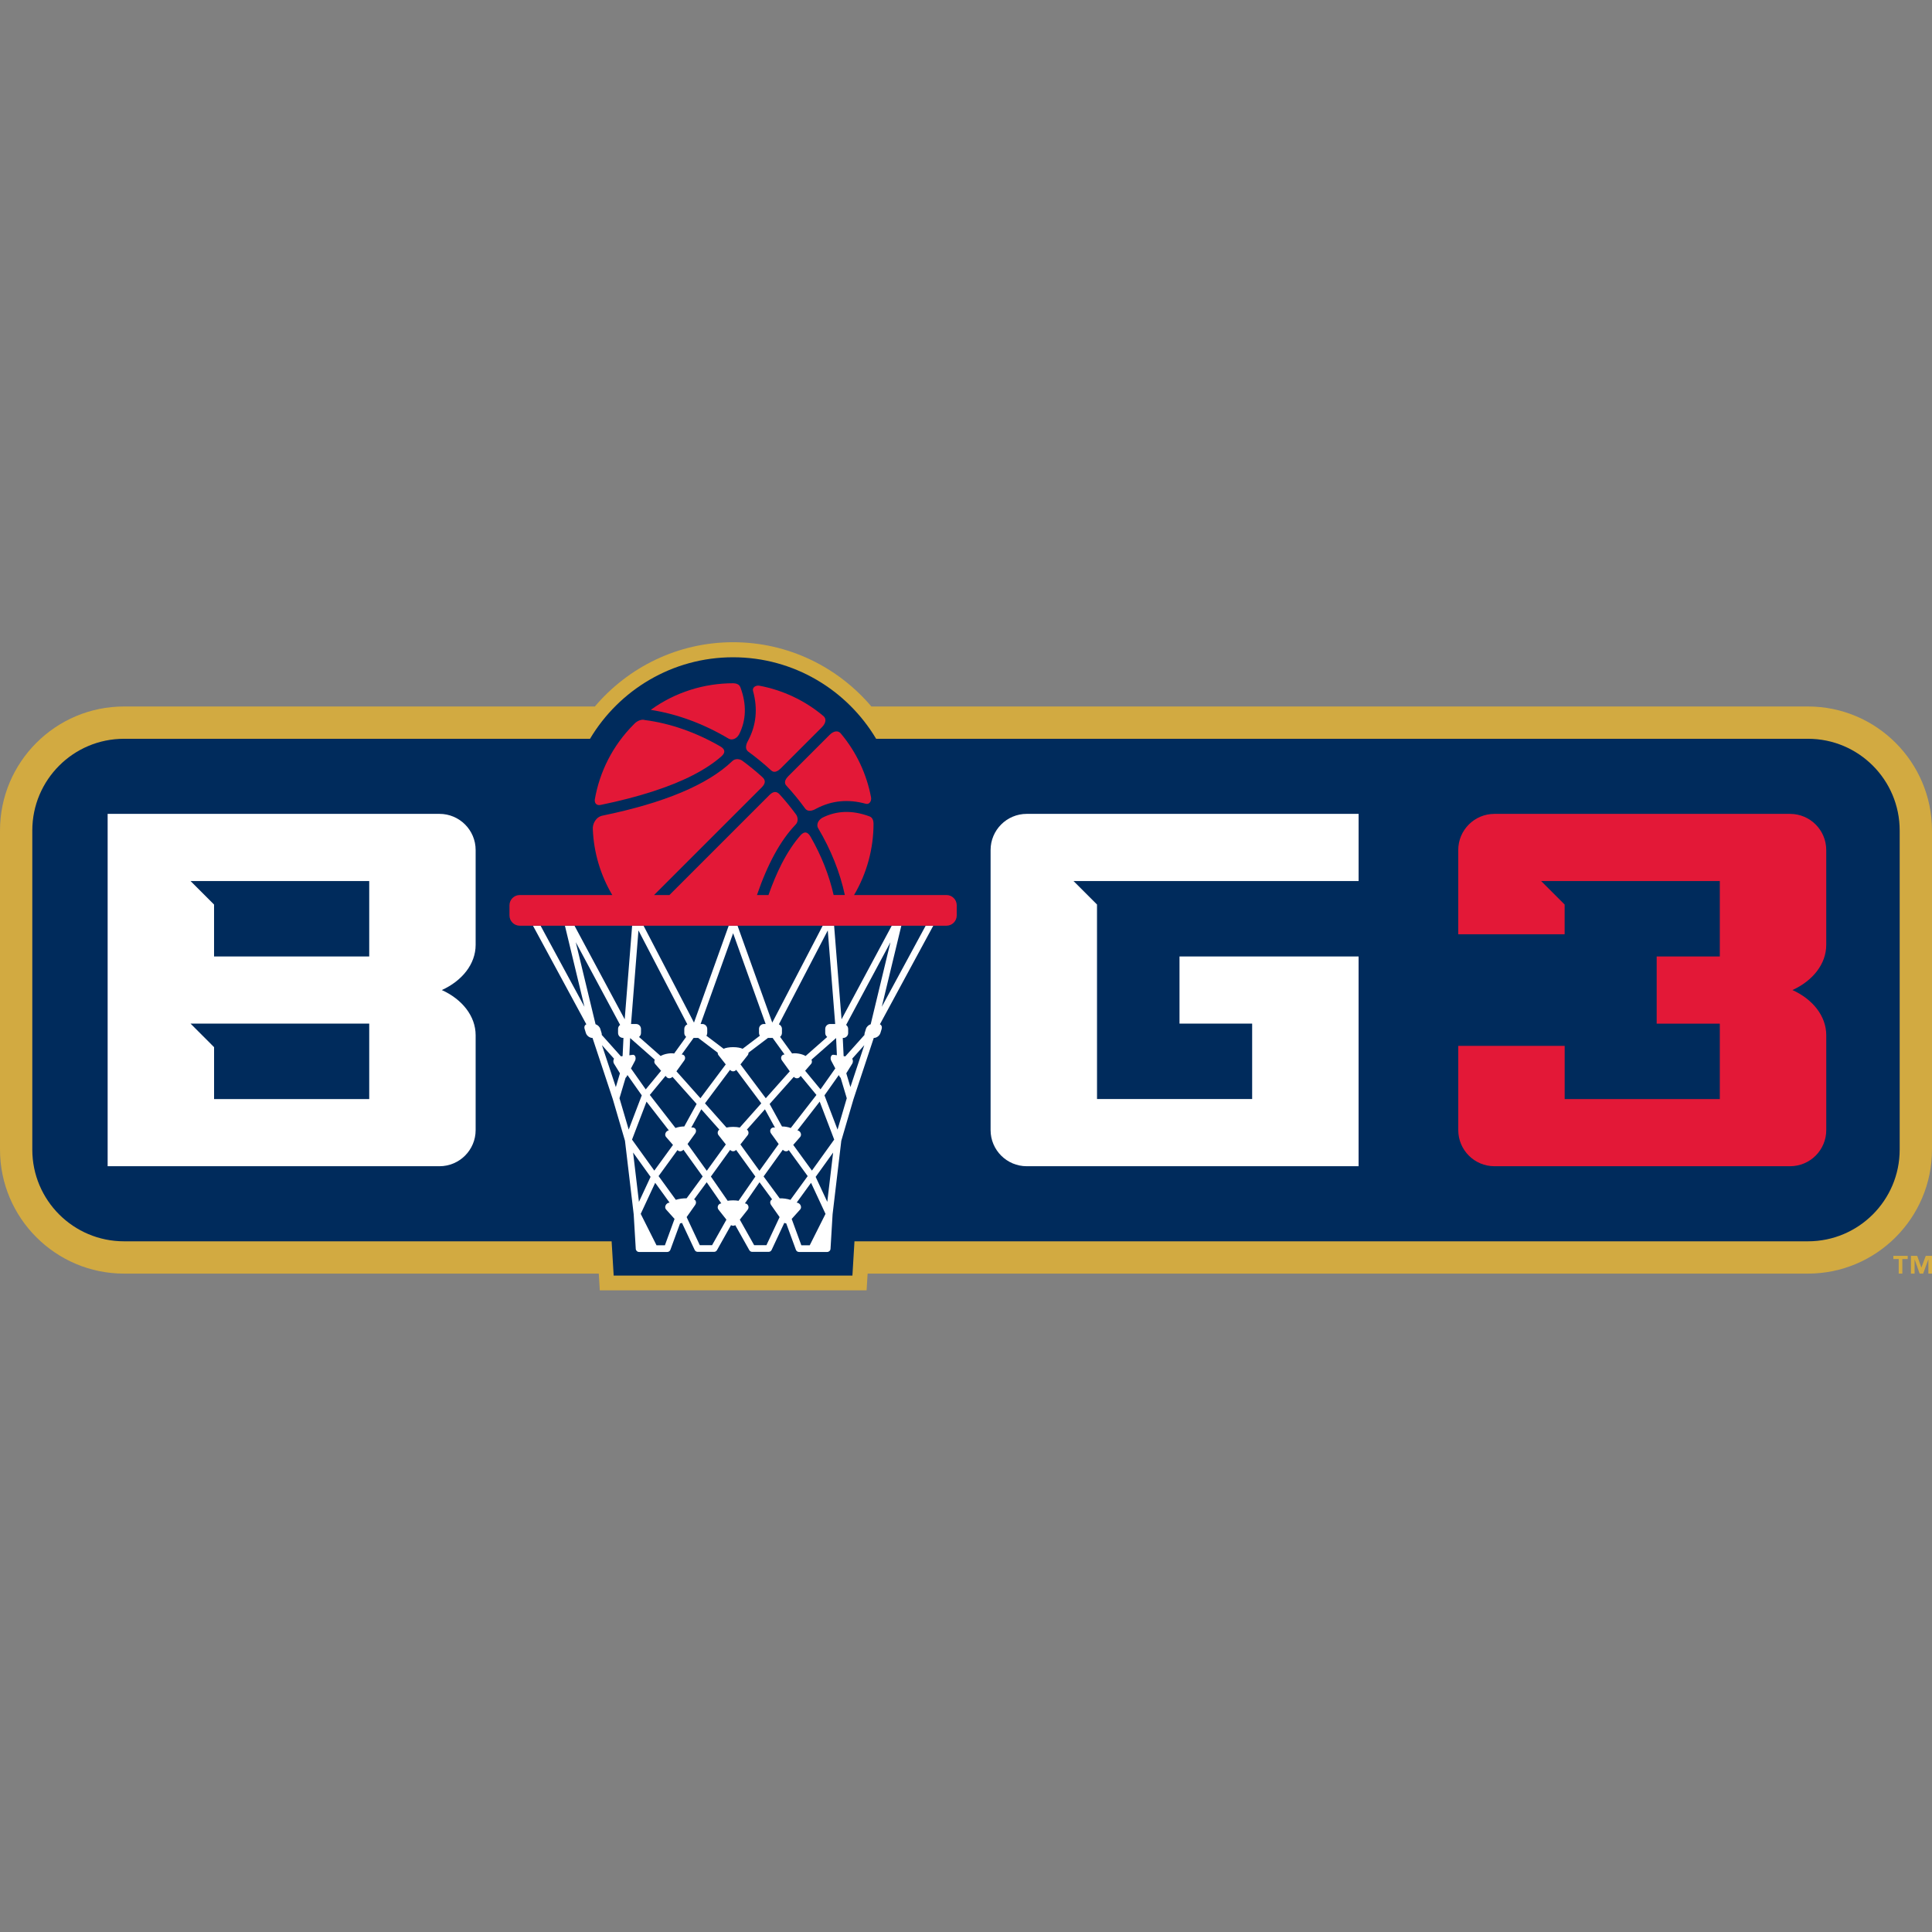 <?xml version="1.0" encoding="UTF-8"?>
<svg width="500px" height="500px" viewBox="0 0 500 500" version="1.1" xmlns="http://www.w3.org/2000/svg" xmlns:xlink="http://www.w3.org/1999/xlink">
    <rect x="0" y="0" width="500" height="500" fill="#808080" stroke="none"/>
    <!-- Generator: Sketch 63.1 (92452) - https://sketch.com -->
    <title>Big 3</title>
    <desc>Created with Sketch.</desc>
    <g id="Big-3" stroke="none" stroke-width="1" fill="none" fill-rule="evenodd">
        <g id="Company-Logos-/-External-/-Big-3" transform="translate(0, 166)">
            <g>
                <path d="M493.712,159.835 L492.321,159.835 L492.321,163.609 L491.382,163.609 L491.382,159.835 L489.996,159.835 L489.996,159.012 L493.712,159.012 L493.712,159.835 L493.712,159.835 Z M500,163.614 L499.065,163.614 L499.065,159.96 L499.038,159.96 L497.71,163.614 L496.802,163.614 L495.514,159.96 L495.492,159.96 L495.492,163.614 L494.548,163.614 L494.548,159.016 L496.172,159.016 L497.241,162.021 L497.267,162.021 L498.381,159.016 L499.996,159.016 L499.996,163.614 L500,163.614 Z" id="Shape" fill="#D2AA41" fill-rule="nonzero"></path>
                <path d="M467.903,16.838 L225.51,16.838 C216.892,6.682 204.056,0.206 189.723,0.206 C175.389,0.206 162.567,6.686 153.949,16.838 L32.097,16.838 C14.396,16.838 0,31.234 0,48.936 L0,131.512 C0,149.213 14.401,163.609 32.097,163.609 L154.964,163.609 L155.228,167.938 L224.275,167.938 L224.539,163.609 L467.898,163.609 C485.599,163.609 499.996,149.208 499.996,131.512 L499.996,48.936 C499.996,31.234 485.599,16.838 467.903,16.838 Z" id="Path" fill="#D2AA41" fill-rule="nonzero"></path>
                <path d="M467.903,25.197 L226.74,25.197 C219.222,12.576 205.443,4.101 189.718,4.101 C173.994,4.101 160.215,12.576 152.697,25.197 L32.097,25.197 C18.985,25.197 8.359,35.827 8.359,48.936 L8.359,131.512 C8.359,144.624 18.989,155.25 32.097,155.25 L158.287,155.25 L158.819,164.119 L220.604,164.119 L221.136,155.25 L467.898,155.25 C481.011,155.25 491.637,144.62 491.637,131.512 L491.637,48.936 C491.637,35.823 481.011,25.197 467.903,25.197 Z" id="Path" fill="#002B5C" fill-rule="nonzero"></path>
                <path d="M113.734,44.629 L27.858,44.629 L27.858,135.818 L113.734,135.818 C118.904,135.818 123.095,131.628 123.095,126.458 L123.095,101.919 C123.095,96.945 119.584,92.598 114.338,90.224 C119.58,87.849 123.095,83.502 123.095,78.529 L123.095,53.989 C123.095,48.819 118.904,44.629 113.734,44.629 Z M95.55,118.435 L55.403,118.435 L55.403,105.004 L49.316,98.913 L95.555,98.913 L95.555,118.435 L95.55,118.435 Z M95.55,81.53 L55.398,81.53 L55.398,68.095 L49.316,62.013 L95.555,62.013 L95.555,81.53 L95.55,81.53 Z" id="Shape" fill="#FFFFFF" fill-rule="nonzero"></path>
                <path d="M351.601,44.629 L265.725,44.629 C260.555,44.629 256.364,48.819 256.364,53.989 L256.364,126.458 C256.364,131.628 260.555,135.818 265.725,135.818 L351.601,135.818 L351.601,81.53 L305.255,81.53 L305.255,98.913 L324.056,98.913 L324.056,118.43 L283.909,118.43 L283.904,68.09 L277.822,62.008 L351.606,62.008 L351.606,44.629 L351.601,44.629 Z" id="Path" fill="#FFFFFF" fill-rule="nonzero"></path>
                <path d="M472.63,78.533 L472.63,53.994 C472.63,48.824 468.439,44.633 463.269,44.633 L386.753,44.633 C381.583,44.633 377.393,48.824 377.393,53.994 L377.393,75.792 L404.928,75.792 L404.928,68.099 L398.846,62.017 L445.085,62.017 L445.085,81.534 L428.748,81.534 L428.748,98.918 L445.085,98.918 L445.085,118.435 L404.937,118.435 L404.937,104.66 L377.397,104.66 L377.397,126.458 C377.397,131.628 381.588,135.818 386.758,135.818 L463.274,135.818 C468.444,135.818 472.634,131.628 472.634,126.458 L472.634,101.914 C472.634,96.941 469.119,92.594 463.882,90.224 C469.114,87.849 472.63,83.502 472.63,78.533 Z" id="Path" fill="#E31837" fill-rule="nonzero"></path>
                <g id="Group" transform="translate(131.485, 10.733)" fill-rule="nonzero">
                    <path d="M96.234,88.359 L110.049,62.835 L108.081,62.835 L96.717,83.828 L101.78,62.835 L99.302,62.835 L86.306,87.066 L84.383,62.835 L81.431,62.835 L68.377,87.916 L59.387,62.835 L57.106,62.835 L48.117,87.916 L35.063,62.835 L32.111,62.835 L30.188,87.066 L17.191,62.835 L14.714,62.835 L19.776,83.828 L8.412,62.835 L6.445,62.835 L20.259,88.359 C19.843,88.547 19.647,89.007 19.812,89.544 L20.139,90.608 C20.353,91.306 21.105,91.878 21.802,91.878 L21.856,91.878 L27.111,107.742 L30.259,118.493 L32.513,137.509 L33.05,146.462 C33.077,146.923 33.457,147.276 33.913,147.276 C33.931,147.276 33.949,147.276 33.967,147.276 L41.199,147.276 C41.561,147.276 41.887,147.048 42.013,146.708 L44.517,139.866 C44.566,139.866 44.611,139.861 44.66,139.857 C44.781,139.839 44.897,139.799 45.009,139.741 L48.292,146.749 C48.435,147.053 48.739,147.245 49.074,147.245 L53.314,147.245 C53.627,147.245 53.913,147.075 54.07,146.802 L57.706,140.331 C57.867,140.434 58.055,140.492 58.251,140.492 C58.448,140.492 58.636,140.434 58.797,140.331 L62.433,146.802 C62.585,147.075 62.876,147.245 63.189,147.245 L67.428,147.245 C67.764,147.245 68.068,147.053 68.211,146.749 L71.494,139.741 C71.606,139.799 71.722,139.839 71.843,139.857 C71.892,139.866 71.936,139.866 71.986,139.866 L74.49,146.708 C74.615,147.048 74.937,147.276 75.304,147.276 L82.536,147.276 C82.554,147.276 82.572,147.276 82.589,147.276 C83.041,147.276 83.426,146.923 83.453,146.462 L83.989,137.509 L86.243,118.493 L89.392,107.742 L94.647,91.878 L94.7,91.878 C95.398,91.878 96.149,91.306 96.364,90.608 L96.691,89.544 C96.843,89.007 96.65,88.547 96.234,88.359 Z M85.103,96.36 L84.208,96.239 C83.931,96.203 83.676,96.386 83.555,96.717 C83.435,97.048 83.466,97.464 83.64,97.791 L84.687,99.772 L80.863,105.192 L76.887,100.376 L78.426,98.609 C78.663,98.336 78.708,97.929 78.542,97.558 C78.538,97.545 78.529,97.531 78.52,97.518 L84.897,91.905 L85.103,96.36 Z M48.542,115.523 C48.372,115.197 48.023,115.018 47.634,115.063 L47.411,115.089 L50.013,110.349 L54.682,115.608 C54.548,115.707 54.432,115.832 54.356,115.988 C54.186,116.337 54.231,116.749 54.472,117.053 L56.36,119.445 L51.431,126.266 L46.453,119.338 L48.426,116.601 C48.667,116.266 48.712,115.85 48.542,115.523 Z M45.599,114.799 C45.282,114.79 44.928,114.812 44.557,114.87 C44.106,114.942 43.685,115.054 43.327,115.188 L36.686,106.632 L40.76,101.699 L41.051,102.03 C41.243,102.25 41.534,102.357 41.843,102.317 C42.106,102.285 42.357,102.151 42.545,101.945 L48.801,108.971 L45.599,114.799 Z M50.962,108.81 L57.451,100.139 L57.455,100.143 C57.648,100.385 57.938,100.528 58.247,100.528 C58.555,100.528 58.846,100.385 59.038,100.143 L59.043,100.139 L65.532,108.81 L59.969,115.076 C59.481,114.964 58.891,114.902 58.247,114.902 C57.603,114.902 57.013,114.969 56.525,115.076 L50.962,108.81 Z M62.133,115.993 C62.057,115.836 61.945,115.707 61.807,115.613 L66.476,110.353 L69.079,115.094 L68.855,115.067 C68.47,115.022 68.117,115.197 67.947,115.528 C67.777,115.854 67.822,116.275 68.064,116.606 L70.036,119.343 L65.058,126.27 L60.13,119.45 L62.017,117.057 C62.254,116.753 62.299,116.337 62.133,115.993 Z M67.697,108.976 L73.953,101.95 C74.141,102.156 74.392,102.29 74.656,102.321 C74.964,102.357 75.255,102.254 75.447,102.035 L75.733,101.704 L79.808,106.637 L73.166,115.192 C72.804,115.058 72.384,114.942 71.936,114.875 C71.561,114.817 71.208,114.794 70.894,114.803 L67.697,108.976 Z M82.742,64.061 L84.66,88.274 L83.354,88.274 C82.657,88.274 82.084,88.846 82.084,89.544 L82.084,90.608 C82.084,91.024 82.29,91.395 82.598,91.628 L76.999,96.556 C76.552,96.284 75.877,96.047 75.121,95.93 C74.499,95.832 73.936,95.832 73.506,95.908 L70.398,91.601 C70.693,91.369 70.881,91.006 70.881,90.604 L70.881,89.539 C70.881,89.012 70.555,88.555 70.089,88.363 L82.742,64.061 Z M68.466,91.878 L71.556,96.163 C71.216,96.163 70.917,96.333 70.765,96.628 C70.595,96.954 70.64,97.375 70.881,97.706 L72.907,100.519 L66.699,107.491 L60.148,98.734 L62.013,96.369 C62.165,96.176 62.236,95.939 62.227,95.702 L67.272,91.878 L68.466,91.878 Z M58.247,64.785 C60.143,70.076 64.835,83.162 66.664,88.274 L66.216,88.274 C65.519,88.274 64.946,88.846 64.946,89.544 L64.946,90.608 C64.946,90.868 65.027,91.109 65.161,91.315 L60.707,94.687 C60.174,94.436 59.271,94.271 58.247,94.271 C57.223,94.271 56.319,94.436 55.787,94.687 L51.333,91.315 C51.467,91.114 51.547,90.872 51.547,90.608 L51.547,89.544 C51.547,88.846 50.975,88.274 50.277,88.274 L49.83,88.274 C51.659,83.162 56.351,70.076 58.247,64.785 Z M49.213,91.878 L54.258,95.702 C54.249,95.939 54.32,96.176 54.472,96.369 L56.337,98.734 L49.785,107.491 L43.578,100.519 L45.604,97.706 C45.841,97.375 45.886,96.954 45.72,96.628 C45.568,96.333 45.268,96.163 44.928,96.163 L48.019,91.878 L49.213,91.878 Z M33.748,64.061 L46.4,88.368 C45.935,88.56 45.608,89.016 45.608,89.544 L45.608,90.608 C45.608,91.011 45.801,91.373 46.091,91.606 L42.983,95.912 C42.554,95.836 41.986,95.836 41.369,95.935 C40.613,96.051 39.937,96.288 39.49,96.561 L33.891,91.632 C34.204,91.4 34.405,91.029 34.405,90.613 L34.405,89.548 C34.405,88.851 33.833,88.278 33.135,88.278 L31.829,88.278 L33.748,64.061 Z M31.597,91.914 L37.974,97.527 C37.965,97.54 37.961,97.554 37.952,97.567 C37.782,97.934 37.826,98.341 38.068,98.618 L39.606,100.385 L35.631,105.201 L31.807,99.781 L32.853,97.8 C33.028,97.473 33.059,97.057 32.938,96.726 C32.818,96.395 32.563,96.208 32.285,96.248 L31.391,96.369 L31.597,91.914 Z M24.199,90.608 L23.873,89.544 C23.703,88.989 23.193,88.515 22.643,88.341 L17.527,67.115 L29.003,88.511 C28.681,88.743 28.47,89.119 28.47,89.539 L28.47,90.604 C28.47,91.301 29.043,91.874 29.741,91.874 L29.866,91.874 L29.642,96.588 L29.204,96.646 L24.244,91.096 C24.267,90.953 24.253,90.783 24.199,90.608 Z M24.298,93.757 L27.424,97.254 C27.384,97.321 27.352,97.397 27.326,97.478 C27.205,97.84 27.236,98.251 27.411,98.529 L28.958,101.038 L27.894,104.606 L24.298,93.757 Z M28.837,107.487 L30.416,102.2 C30.528,102.12 30.626,102.004 30.702,101.86 L30.899,101.489 L34.606,106.74 L31.221,115.608 L28.837,107.487 Z M35.836,108.368 L41.606,115.801 C41.248,115.868 40.93,116.118 40.774,116.462 C40.604,116.829 40.648,117.236 40.89,117.513 L42.683,119.571 L37.849,126.221 L32.084,118.198 L35.836,108.368 Z M33.873,134.307 L32.361,121.543 L36.883,127.835 L33.873,134.307 Z M40.595,145.541 L38.417,145.541 L34.334,137.415 L38.077,129.374 L41.802,134.499 L41.677,134.517 C41.292,134.575 40.939,134.852 40.769,135.224 C40.599,135.595 40.644,136.002 40.886,136.27 L43.086,138.721 L40.595,145.541 Z M44.799,133.475 C44.298,133.547 43.828,133.649 43.417,133.779 L38.953,127.639 L43.851,120.903 L43.869,120.926 C44.061,121.145 44.352,121.252 44.66,121.212 C44.937,121.176 45.197,121.033 45.389,120.809 L50.367,127.733 L46.208,133.39 C45.787,133.381 45.309,133.403 44.799,133.475 Z M52.804,145.514 L49.62,145.514 L46.216,138.251 L48.426,135.112 C48.663,134.772 48.708,134.352 48.542,134.03 C48.453,133.864 48.314,133.739 48.148,133.663 L51.409,129.231 L55.192,134.7 C54.835,134.727 54.517,134.937 54.356,135.264 C54.186,135.613 54.231,136.024 54.472,136.328 L56.512,138.913 L52.804,145.514 Z M58.247,133.918 C57.737,133.918 57.254,133.958 56.834,134.03 L52.491,127.755 L57.478,120.854 C57.67,121.078 57.947,121.212 58.247,121.212 C58.542,121.212 58.824,121.082 59.016,120.854 L64.003,127.755 L59.66,134.03 C59.24,133.958 58.757,133.918 58.247,133.918 Z M66.869,145.514 L63.685,145.514 L59.978,138.913 L62.017,136.328 C62.254,136.024 62.299,135.613 62.133,135.264 C61.977,134.937 61.655,134.727 61.297,134.7 L65.081,129.231 L68.341,133.663 C68.175,133.734 68.037,133.86 67.947,134.03 C67.777,134.352 67.822,134.772 68.064,135.112 L70.273,138.251 L66.869,145.514 Z M71.695,133.475 C71.185,133.403 70.707,133.381 70.291,133.394 L66.131,127.737 L71.109,120.814 C71.297,121.033 71.561,121.181 71.838,121.216 C72.147,121.252 72.437,121.149 72.63,120.93 L72.648,120.908 L77.545,127.643 L73.081,133.784 C72.665,133.649 72.191,133.547 71.695,133.475 Z M78.077,145.541 L75.899,145.541 L73.403,138.725 L75.604,136.275 C75.841,136.011 75.89,135.604 75.72,135.228 C75.55,134.857 75.201,134.58 74.812,134.521 L74.687,134.504 L78.412,129.378 L82.156,137.419 L78.077,145.541 Z M82.616,134.307 L79.606,127.84 L84.128,121.547 L82.616,134.307 Z M78.64,126.216 L73.806,119.566 L75.599,117.509 C75.836,117.236 75.886,116.829 75.716,116.458 C75.559,116.114 75.242,115.863 74.884,115.796 L80.653,108.363 L84.405,118.189 L78.64,126.216 Z M85.273,115.613 L81.887,106.744 L85.595,101.494 L85.792,101.865 C85.868,102.008 85.966,102.124 86.078,102.205 L87.657,107.491 L85.273,115.613 Z M88.6,104.602 L87.536,101.033 L89.083,98.524 C89.258,98.242 89.289,97.835 89.168,97.473 C89.141,97.393 89.106,97.321 89.07,97.25 L92.196,93.752 L88.6,104.602 Z M93.851,88.341 C93.301,88.515 92.791,88.989 92.621,89.544 L92.294,90.608 C92.241,90.783 92.223,90.953 92.245,91.105 L87.285,96.655 L86.847,96.597 L86.623,91.883 L86.749,91.883 C87.446,91.883 88.019,91.31 88.019,90.613 L88.019,89.548 C88.019,89.123 87.809,88.748 87.487,88.52 L98.962,67.124 L93.851,88.341 Z" id="Shape" fill="#FFFFFF"></path>
                    <g fill="#E31837" id="Path">
                        <path d="M72.089,26.659 C73.797,28.515 75.385,30.456 76.843,32.455 C77.777,33.766 79.49,32.688 79.794,32.527 C83.743,30.443 88.019,30.027 92.549,31.275 C93.529,31.57 94.123,30.51 93.94,29.611 C92.813,23.658 90.192,17.934 86.078,13.05 C85.505,12.388 84.423,12.241 83.184,13.484 L72.518,24.15 C71.082,25.586 71.852,26.418 72.089,26.659 Z"></path>
                        <path d="M24.123,31.547 C33.882,29.526 41.834,26.959 47.809,23.9 C50.787,22.37 53.287,20.72 55.286,18.949 C56.333,17.965 56.167,17.12 54.826,16.373 C48.596,12.795 41.968,10.461 35.434,9.62 C34.571,9.316 33.341,9.817 32.54,10.733 C27.044,16.23 23.681,23.059 22.446,30.192 C22.352,31.31 23.077,31.834 24.123,31.547 Z"></path>
                        <path d="M59.79,13.327 C61.646,9.651 61.771,5.59 60.165,1.234 C60.031,0.863 59.723,0.125 58.256,0.094 C50.76,0.094 43.265,2.388 36.928,6.981 C43.748,8.032 50.631,10.59 57.062,14.414 C57.88,14.915 59.106,14.544 59.79,13.327 Z"></path>
                        <path d="M62.227,17.835 C64.231,19.298 66.167,20.886 68.023,22.589 C68.265,22.826 69.097,23.596 70.537,22.156 L81.203,11.489 C82.442,10.25 82.299,9.168 81.637,8.596 C76.749,4.486 71.029,1.86 65.072,0.733 C64.173,0.55 63.113,1.145 63.408,2.124 C64.656,6.655 64.235,10.93 62.156,14.879 C61.995,15.183 60.917,16.901 62.227,17.835 Z"></path>
                        <path d="M113.47,54.902 L89.544,54.902 C92.894,49.222 94.584,42.826 94.584,36.422 C94.553,34.955 93.819,34.642 93.444,34.513 C89.088,32.907 85.027,33.032 81.351,34.888 C80.134,35.577 79.767,36.798 80.259,37.616 C83.551,43.153 85.899,49.021 87.16,54.897 L84.258,54.897 C83.099,49.794 81.091,44.7 78.309,39.852 C77.558,38.511 76.713,38.341 75.733,39.392 C73.962,41.395 72.312,43.891 70.783,46.874 C69.575,49.235 68.448,51.928 67.397,54.902 L64.414,54.902 C67.174,46.847 70.505,40.756 74.401,36.691 C75.259,35.836 74.942,34.606 74.53,34.052 C73.216,32.258 71.798,30.523 70.277,28.846 C69.459,27.961 68.618,28.05 67.616,29.047 L41.762,54.902 L37.782,54.902 L65.626,27.062 C66.628,26.06 66.717,25.219 65.832,24.396 C64.159,22.876 62.419,21.458 60.626,20.143 C60.072,19.732 58.842,19.419 57.987,20.277 C51.655,26.342 40.443,31.051 24.499,34.338 C22.728,34.665 21.793,36.498 21.941,37.987 C22.191,43.869 23.891,49.682 26.972,54.902 L3.014,54.902 C1.561,54.902 0.367,56.091 0.367,57.549 L0.367,60.192 C0.367,61.646 1.556,62.84 3.014,62.84 L113.47,62.84 C114.924,62.84 116.114,61.65 116.114,60.192 L116.114,57.549 C116.118,56.091 114.928,54.902 113.47,54.902 Z"></path>
                    </g>
                </g>
            </g>
        </g>
    </g>
</svg>